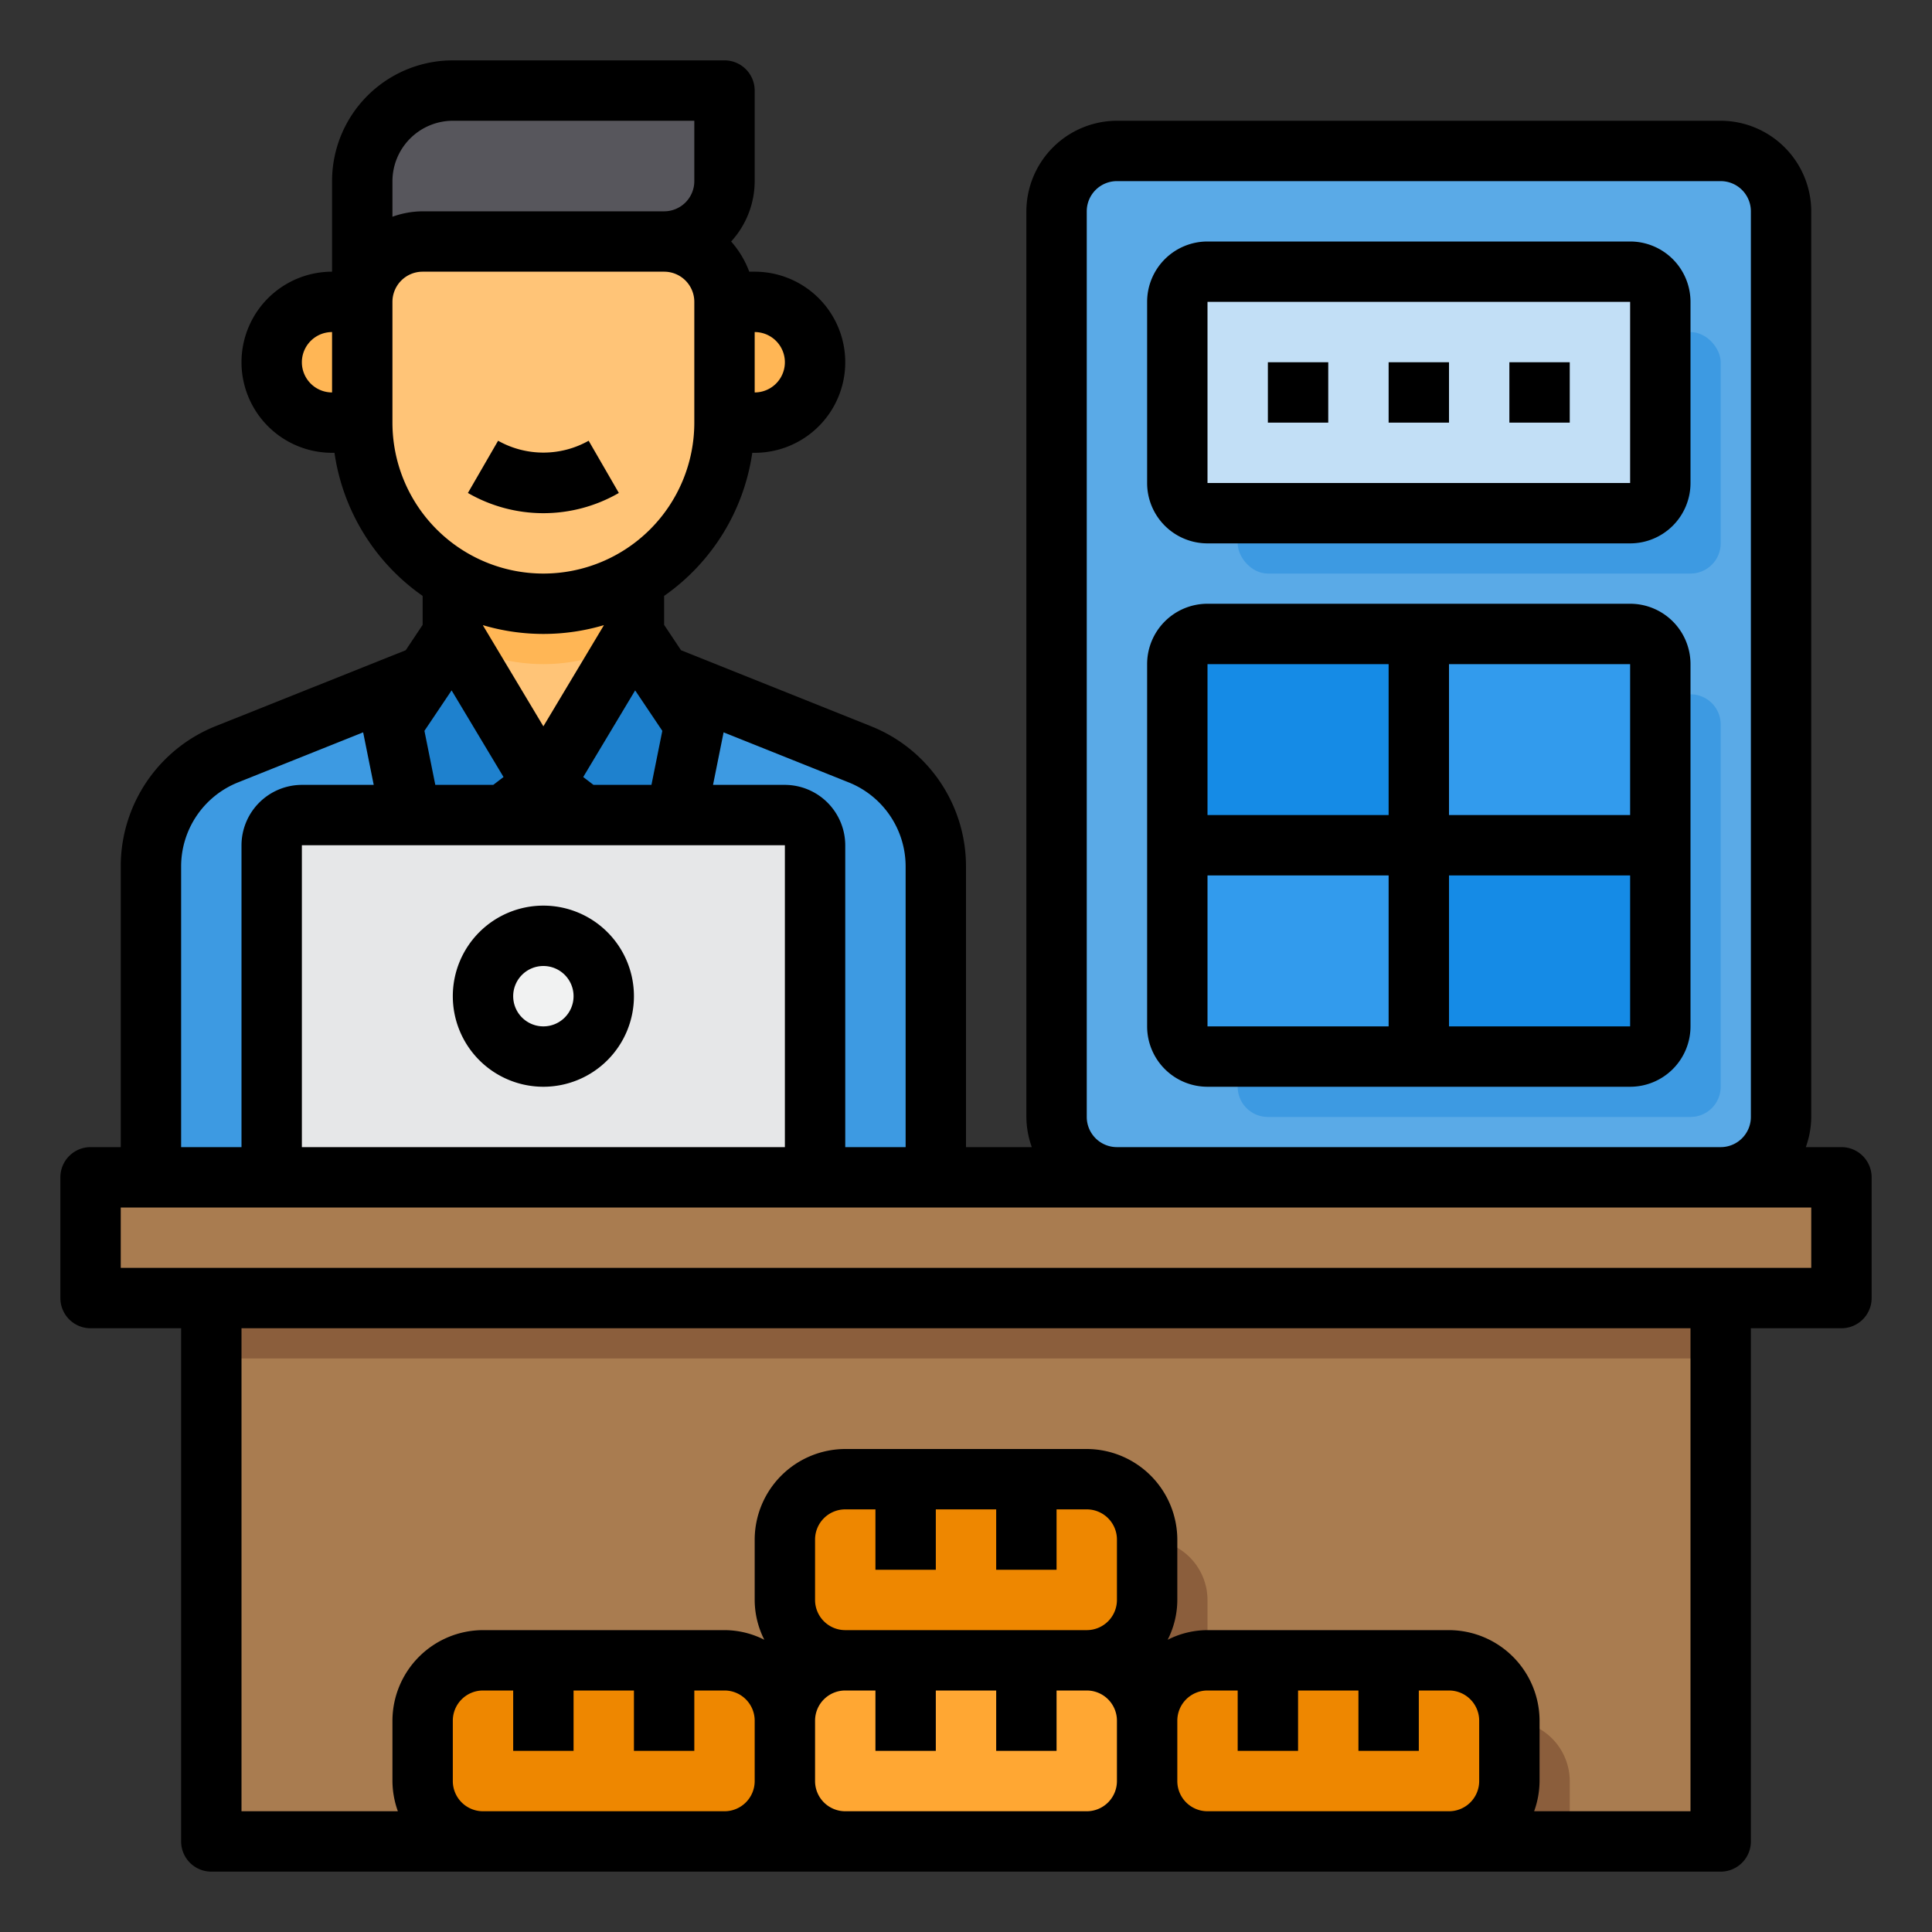 <svg height="512" viewBox="0 0 64 64" width="512" xmlns="http://www.w3.org/2000/svg"><rect x="0" y="0" width="64" height="64" fill="#333333" stroke="none"/><g id="Accounting-Calculator-Management-Money-Manager"><path d="m31 28.71v10.29h-26v-10.29a4.015 4.015 0 0 1 2.51-3.72l6.58-2.63h7.82l6.58 2.63a4.015 4.015 0 0 1 2.51 3.72z" fill="#3d9ae2"/><path d="m21 18.19v2.81l-3 5-3-5v-2.81a5.961 5.961 0 0 0 6 0z" fill="#ffc477"/><path d="m21 18.19v3a5.961 5.961 0 0 1 -6 0v-3a5.961 5.961 0 0 0 6 0z" fill="#ffb655"/><path d="m14 8a2.006 2.006 0 0 0 -2 2v-4a3 3 0 0 1 3-3h9v3a2.006 2.006 0 0 1 -2 2z" fill="#57565c"/><path d="m13 13v1h-2a2.015 2.015 0 0 1 -2-2 2.006 2.006 0 0 1 2-2h2z" fill="#ffb655"/><path d="m26.41 13.41a1.955 1.955 0 0 1 -1.41.59h-2v-4h2a2.006 2.006 0 0 1 2 2 1.955 1.955 0 0 1 -.59 1.41z" fill="#ffb655"/><path d="m15 21 3 5-4 3-1-5 1.09-1.64z" fill="#1e81ce"/><path d="m21.91 22.36 1.09 1.64-1 5-4-3 3-5z" fill="#1e81ce"/><path d="m7 43h50v18h-50z" fill="#a97c50"/><path d="m61 39v4h-4-49-5v-4z" fill="#a97c50"/><path d="m7 43h50v2h-50z" fill="#8b5e3c"/><path d="m21 19.19a5.961 5.961 0 0 1 -6 0 5.985 5.985 0 0 1 -3-5.19v-4a2.006 2.006 0 0 1 2-2h8a2.006 2.006 0 0 1 2 2v4a5.985 5.985 0 0 1 -3 5.19z" fill="#ffc477"/><rect fill="#5aaae7" height="34" rx="2" width="24" x="35" y="5"/><path d="m56 23h-14a1 1 0 0 0 -1 1v12a1 1 0 0 0 1 1h14a1 1 0 0 0 1-1v-12a1 1 0 0 0 -1-1z" fill="#3d9ae2"/><path d="m47 28v7h-7a1 1 0 0 1 -1-1v-6z" fill="#329bed"/><path d="m55 28v6a1 1 0 0 1 -1 1h-7v-7z" fill="#158be6"/><path d="m55 22v6h-8v-7h7a1 1 0 0 1 1 1z" fill="#329bed"/><path d="m47 21v7h-8v-6a1 1 0 0 1 1-1z" fill="#158be6"/><rect fill="#3d9ae2" height="8" rx="1" width="16" x="41" y="11"/><rect fill="#c2dff6" height="8" rx="1" width="16" x="39" y="9"/><path d="m27 28v11h-18v-11a1 1 0 0 1 1-1h16a1 1 0 0 1 1 1z" fill="#e6e7e8"/><circle cx="18" cy="33" fill="#f1f2f2" r="2"/><path d="m52 59v2h-36v-2a2.006 2.006 0 0 1 2-2h8a2.006 2.006 0 0 1 2 2 2.006 2.006 0 0 1 2-2 2.006 2.006 0 0 1 -2-2v-2a2.006 2.006 0 0 1 2-2h8a2.006 2.006 0 0 1 2 2v2a2.006 2.006 0 0 1 -2 2 2.006 2.006 0 0 1 2 2 2.006 2.006 0 0 1 2-2h8a2.006 2.006 0 0 1 2 2z" fill="#8b5e3c"/><path d="m36 55a2.006 2.006 0 0 1 2 2v2a2.006 2.006 0 0 1 -2 2h-8a2.006 2.006 0 0 1 -2-2v-2a2.006 2.006 0 0 1 2-2z" fill="#ffa733"/><g fill="#ee8700"><path d="m36 49a2.006 2.006 0 0 1 2 2v2a2.006 2.006 0 0 1 -2 2h-8a2.006 2.006 0 0 1 -2-2v-2a2.006 2.006 0 0 1 2-2z"/><path d="m24 55a2.006 2.006 0 0 1 2 2v2a2.006 2.006 0 0 1 -2 2h-8a2.006 2.006 0 0 1 -2-2v-2a2.006 2.006 0 0 1 2-2z"/><path d="m48 55a2.006 2.006 0 0 1 2 2v2a2.006 2.006 0 0 1 -2 2h-8a2.006 2.006 0 0 1 -2-2v-2a2.006 2.006 0 0 1 2-2z"/></g><path d="m54 20h-14a2 2 0 0 0 -2 2v12a2 2 0 0 0 2 2h14a2 2 0 0 0 2-2v-12a2 2 0 0 0 -2-2zm0 7h-6v-5h6zm-8-5v5h-6v-5zm-6 7h6v5h-6zm8 5v-5h6v5z"/><path d="m54 8h-14a2 2 0 0 0 -2 2v6a2 2 0 0 0 2 2h14a2 2 0 0 0 2-2v-6a2 2 0 0 0 -2-2zm0 8h-14v-6h14z"/><path d="m50 12h2v2h-2z"/><path d="m46 12h2v2h-2z"/><path d="m42 12h2v2h-2z"/><path d="m20.5 16.33-1-1.73a3.06 3.06 0 0 1 -3 0l-1 1.73a5 5 0 0 0 5 0z"/><path d="m61 38h-1.18a3 3 0 0 0 .18-1v-30a3.009 3.009 0 0 0 -3-3h-20a3.009 3.009 0 0 0 -3 3v30a3 3 0 0 0 .18 1h-2.18v-9.29a5 5 0 0 0 -3.14-4.65l-6.3-2.52-.56-.84v-.96a7.007 7.007 0 0 0 2.92-4.74h.08a3 3 0 0 0 0-6h-.18a3.174 3.174 0 0 0 -.6-1 2.974 2.974 0 0 0 .78-2v-3a1 1 0 0 0 -1-1h-9a4 4 0 0 0 -4 4v3a3 3 0 0 0 0 6h.08a7.007 7.007 0 0 0 2.92 4.74v.96l-.56.84-6.31 2.52a5 5 0 0 0 -3.13 4.65v9.29h-1a1 1 0 0 0 -1 1v4a1 1 0 0 0 1 1h3v17a1 1 0 0 0 1 1h50a1 1 0 0 0 1-1v-17h3a1 1 0 0 0 1-1v-4a1 1 0 0 0 -1-1zm-36-27a1 1 0 0 1 0 2zm-14 2a1 1 0 0 1 0-2zm25-6a1 1 0 0 1 1-1h20a1 1 0 0 1 1 1v30a1 1 0 0 1 -1 1h-20a1 1 0 0 1 -1-1zm-12.03 17.26 4.15 1.66a3 3 0 0 1 1.88 2.79v9.29h-2v-10a2.006 2.006 0 0 0 -2-2h-2.38zm-10.97-18.26a2.006 2.006 0 0 1 2-2h8v2a1 1 0 0 1 -1 1h-8a3 3 0 0 0 -1 .18zm0 8v-4a1 1 0 0 1 1-1h8a1 1 0 0 1 1 1v4a5 5 0 0 1 -10 0zm3 6.72v-.01a7.042 7.042 0 0 0 4 0v.01l-2 3.34zm.68 5.02-.34.26h-1.92l-.36-1.79.9-1.34zm4.36-2.87.9 1.34-.36 1.79h-1.92l-.34-.26zm4.96 5.13v10h-16v-10zm-20 .71a3 3 0 0 1 1.88-2.79l4.15-1.66.35 1.74h-2.38a2.006 2.006 0 0 0 -2 2v10h-2zm19 30.29a1 1 0 0 1 -1 1h-8a1 1 0 0 1 -1-1v-2a1 1 0 0 1 1-1h1v2h2v-2h2v2h2v-2h1a1 1 0 0 1 1 1zm12 0a1 1 0 0 1 -1 1h-8a1 1 0 0 1 -1-1v-2a1 1 0 0 1 1-1h1v2h2v-2h2v2h2v-2h1a1 1 0 0 1 1 1zm0-6a1 1 0 0 1 -1 1h-8a1 1 0 0 1 -1-1v-2a1 1 0 0 1 1-1h1v2h2v-2h2v2h2v-2h1a1 1 0 0 1 1 1zm12 6a1 1 0 0 1 -1 1h-8a1 1 0 0 1 -1-1v-2a1 1 0 0 1 1-1h1v2h2v-2h2v2h2v-2h1a1 1 0 0 1 1 1zm7 1h-5.18a3 3 0 0 0 .18-1v-2a3.009 3.009 0 0 0 -3-3h-8a2.923 2.923 0 0 0 -1.32.32 2.923 2.923 0 0 0 .32-1.32v-2a3.009 3.009 0 0 0 -3-3h-8a3.009 3.009 0 0 0 -3 3v2a2.923 2.923 0 0 0 .32 1.32 2.923 2.923 0 0 0 -1.32-.32h-8a3.009 3.009 0 0 0 -3 3v2a3 3 0 0 0 .18 1h-5.18v-16h48zm4-18h-56v-2h56z"/><path d="m18 36a3 3 0 1 0 -3-3 3 3 0 0 0 3 3zm0-4a1 1 0 1 1 -1 1 1 1 0 0 1 1-1z"/></g></svg>